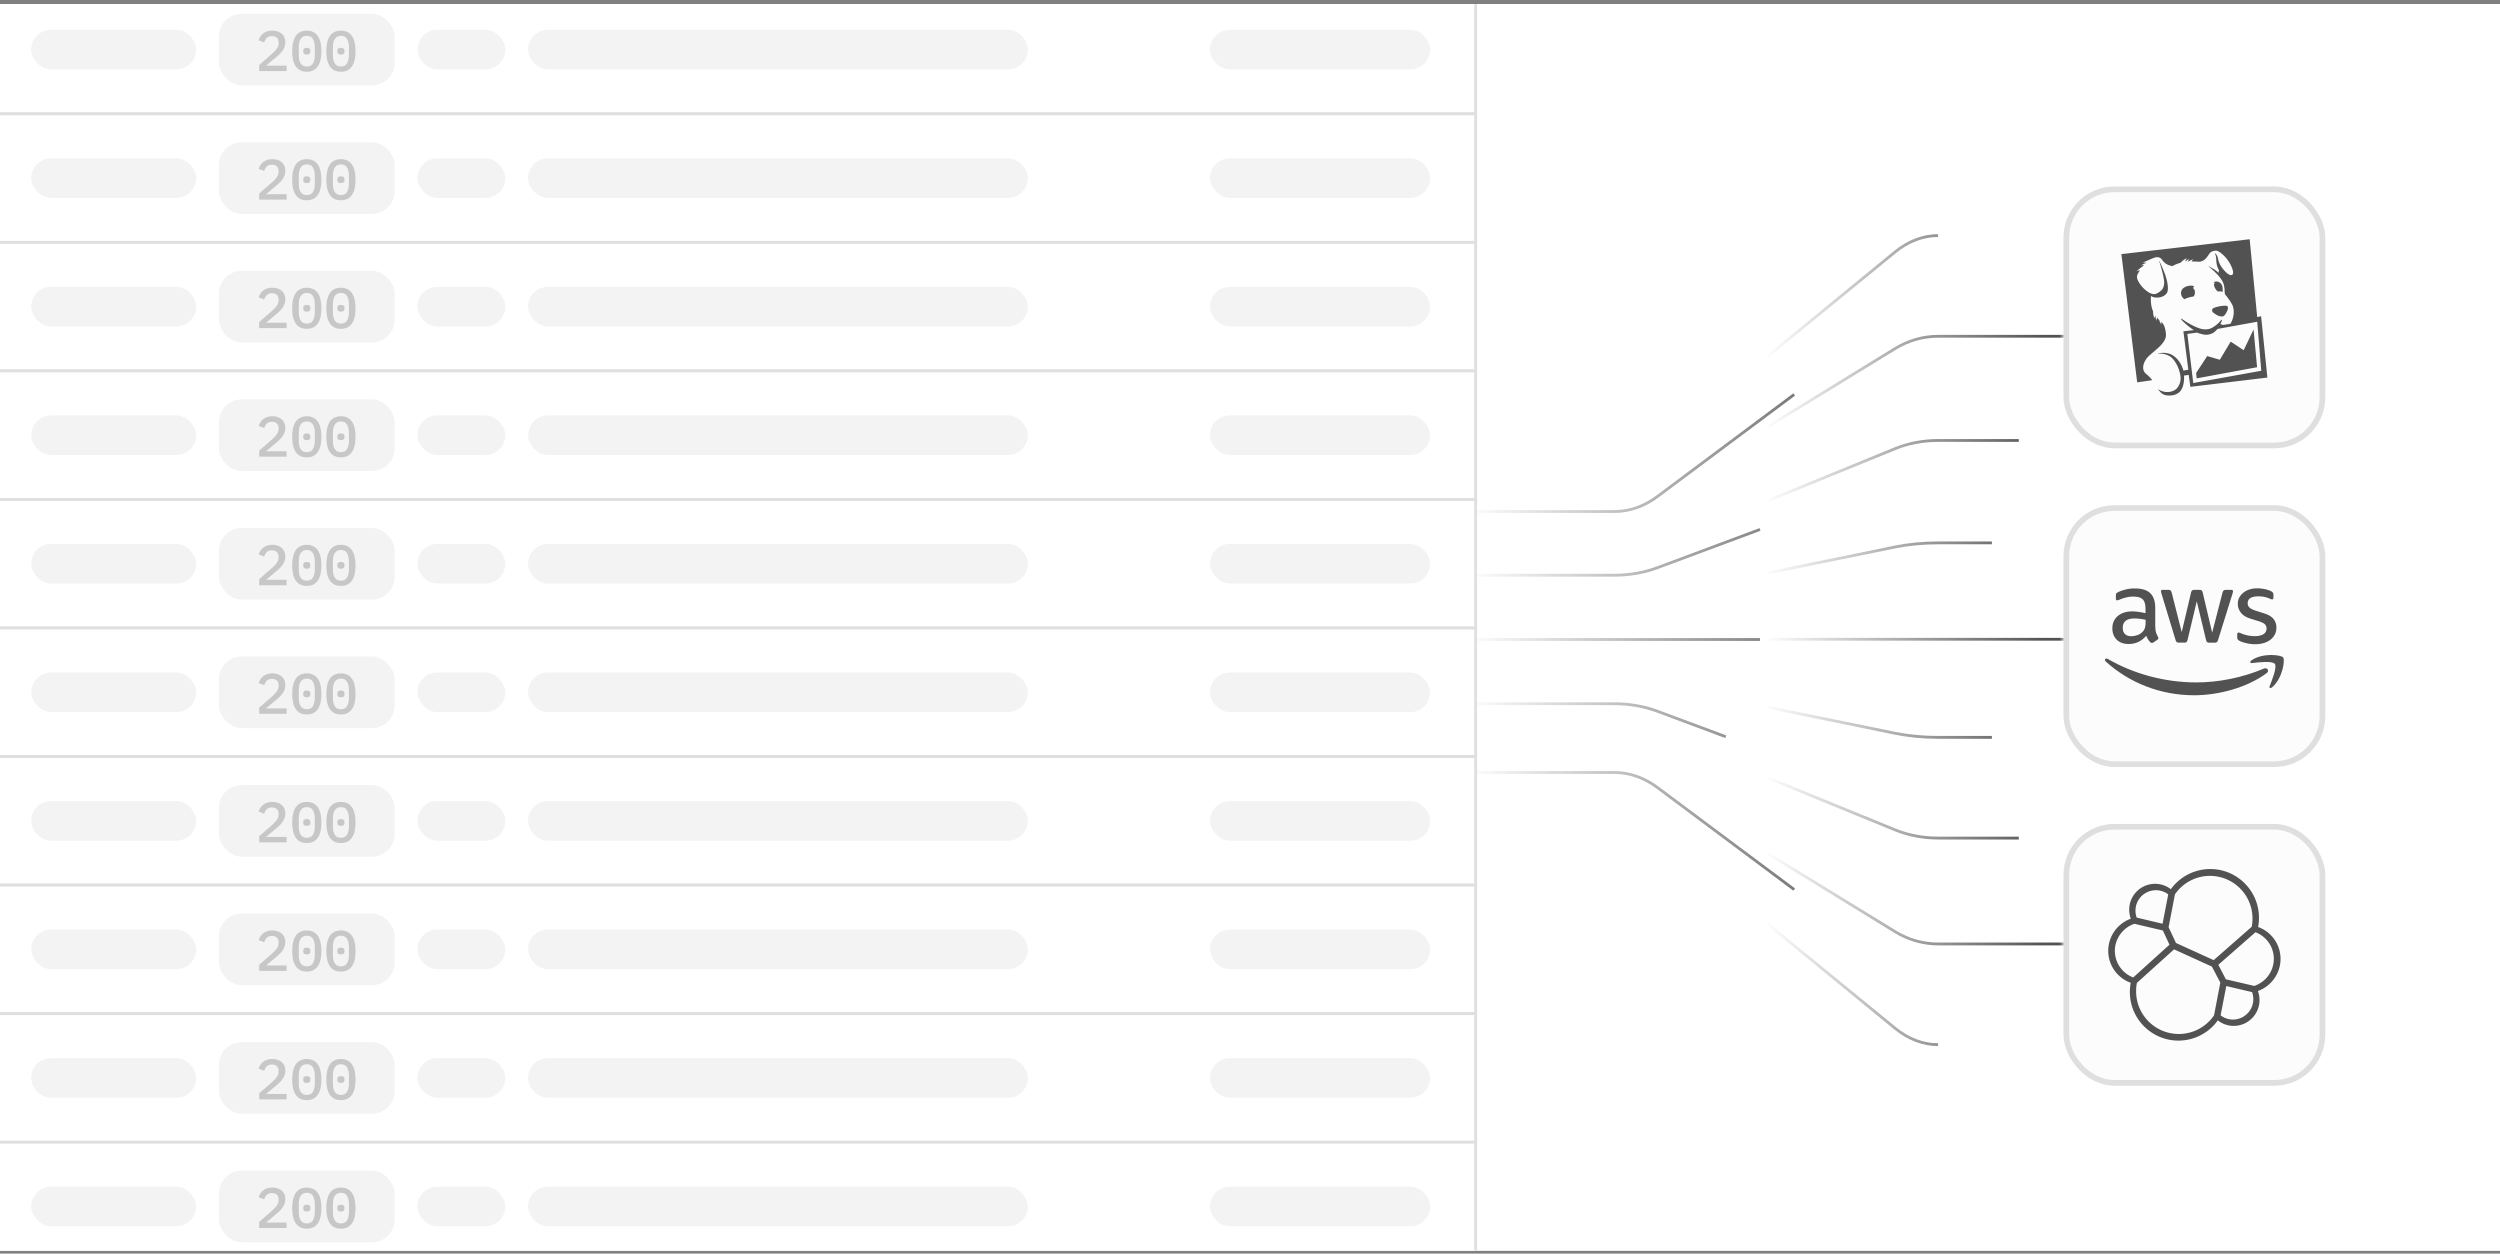 <svg xmlns="http://www.w3.org/2000/svg" width="349" height="175" fill="none" viewBox="0 0 349 175"><rect x="0" y="0" width="349" height="175" fill="#808080" stroke="none"/><g clip-path="url(#a)"><path fill="#fff" d="M0 .58h349v174H0z"/><g clip-path="url(#b)"><path fill="#fff" d="M-241 .58h607.013v174H-241z"/><mask id="d" width="90" height="130" x="199" y="25" maskUnits="userSpaceOnUse" style="mask-type:alpha"><path fill="url(#c)" d="M199.369 25.038h88.693v129.113h-88.693z"/></mask><g mask="url(#d)"><path stroke="#525252" stroke-width=".397" d="M200.195 68.724h20.138c2.103 0 4.173-.791 6.019-2.302l38.187-31.235c1.846-1.51 3.916-2.302 6.02-2.302m-70.364 40.937h20.138c2.103 0 4.173-.594 6.019-1.726l38.187-23.427c1.846-1.133 3.916-1.726 6.02-1.726h20.039m-90.403 32.463h20.138c2.103 0 4.173-.396 6.019-1.151l38.187-15.618c1.846-.755 3.916-1.15 6.02-1.15h11.261m-81.625 23.257h20.138c2.103 0 4.173-.198 6.019-.576l38.187-7.809c1.846-.377 3.916-.575 6.02-.575h7.508m-77.872 13.457h89.076m-89.076 4.736h20.138c2.103 0 4.173.198 6.019.576l38.187 7.808c1.846.378 3.916.576 6.02.576h7.508m-77.872-3.861h20.138c2.103 0 4.173.396 6.019 1.151l38.187 15.617c1.846.755 3.916 1.151 6.02 1.151h11.261m-81.625-12.096h20.138c2.103 0 4.173.593 6.019 1.726l38.187 23.426c1.846 1.133 3.916 1.726 6.02 1.726h20.039m-90.403-21.78h20.138c2.103 0 4.173.791 6.019 2.302l38.187 31.235c1.846 1.51 3.916 2.302 6.02 2.302"/></g><mask id="f" width="90" height="119" x="204" y="30" maskUnits="userSpaceOnUse" style="mask-type:alpha"><path fill="url(#e)" d="M204.394 30.718h88.693v117.753h-88.693z"/></mask><g mask="url(#f)"><path stroke="#525252" stroke-width=".397" d="M205.219 71.411h20.137c2.104 0 4.174-.722 6.02-2.099l19.093-14.244m-45.25 25.234h20.137c2.104 0 4.174-.36 6.02-1.05l9.547-3.56 4.773-1.78m-40.477 15.36h40.477m-40.477 8.97h20.137c2.104 0 4.174.36 6.02 1.05l9.547 3.56m-35.704 4.987h20.137c2.104 0 4.174.722 6.02 2.099l19.093 14.244"/></g><path fill="#fff" d="M-2-2.055h208V15.89H-2z"/><path stroke="#dfdfdf" stroke-width=".397" d="M-2-2.055h208V15.89H-2z"/><rect width="23.027" height="5.528" x="4.356" y="4.154" fill="#f3f3f3" rx="2.764"/><rect width="24.534" height="10" x="30.561" y="1.918" fill="#f3f3f3" rx="3.178"/><path fill="#c7c7c7" d="M40.012 9.918h-3.83v-.85l1.812-1.582q.429-.381.66-.723.237-.34.238-.723v-.087q0-.437-.238-.667-.24-.24-.692-.239-.46 0-.715.247a1.44 1.44 0 0 0-.357.627l-.779-.294q.08-.261.23-.5.151-.246.382-.437a1.9 1.9 0 0 1 .556-.302q.325-.111.747-.111.429 0 .763.127.34.12.572.333.23.215.35.517.119.294.119.651 0 .335-.104.62a2.2 2.2 0 0 1-.278.54 3.3 3.3 0 0 1-.421.493 8 8 0 0 1-.54.477l-1.343 1.128h2.868zm2.818.095q-.525 0-.914-.19a1.75 1.75 0 0 1-.636-.565 2.6 2.6 0 0 1-.365-.898 5.6 5.6 0 0 1-.12-1.215q0-.675.12-1.208.12-.54.365-.906.255-.365.636-.556.39-.198.914-.198.525 0 .905.198.39.191.636.556.255.366.373.906.12.533.12 1.208 0 .683-.12 1.215-.118.533-.373.898a1.67 1.67 0 0 1-.636.564q-.381.191-.905.191m0-.73q.603-.001.858-.446.262-.453.262-1.215v-.954q0-.761-.262-1.208-.255-.452-.858-.452-.303 0-.517.119a.9.9 0 0 0-.35.333 1.6 1.6 0 0 0-.198.525 4 4 0 0 0-.056.683v.954q0 .381.056.69.064.303.199.525.135.214.35.334.213.111.516.111m0-1.67q-.279 0-.39-.11a.38.38 0 0 1-.103-.27v-.176q0-.158.103-.27.112-.11.39-.11.277 0 .381.11a.37.37 0 0 1 .111.27v.175a.37.37 0 0 1-.111.27q-.103.112-.381.112m4.764 2.4q-.525 0-.914-.19a1.75 1.75 0 0 1-.636-.565 2.6 2.6 0 0 1-.365-.898 5.6 5.6 0 0 1-.12-1.215q0-.675.12-1.208.12-.54.365-.906.255-.365.636-.556.39-.198.914-.198.525 0 .905.198.39.191.636.556.255.366.373.906.12.533.12 1.208 0 .683-.12 1.215-.118.533-.373.898a1.67 1.67 0 0 1-.636.564q-.381.191-.905.191m0-.73q.603-.001.858-.446.262-.453.262-1.215v-.954q0-.761-.262-1.208-.255-.452-.858-.452-.303 0-.517.119a.9.9 0 0 0-.35.333 1.6 1.6 0 0 0-.198.525 4 4 0 0 0-.056.683v.954q0 .381.056.69.064.303.199.525.135.214.35.334.213.111.516.111m0-1.67q-.279 0-.39-.11a.38.38 0 0 1-.103-.27v-.176q0-.158.103-.27.112-.11.39-.11.277 0 .381.11a.37.37 0 0 1 .111.27v.175a.37.37 0 0 1-.11.27q-.105.112-.382.112"/><rect width="12.265" height="5.528" x="58.274" y="4.154" fill="#f3f3f3" rx="2.764"/><rect width="69.77" height="5.528" x="73.717" y="4.154" fill="#f3f3f3" rx="2.764"/><rect width="30.732" height="5.528" x="168.912" y="4.154" fill="#f3f3f3" rx="2.764"/><path fill="#fff" d="M-2 15.89h208v17.945H-2z"/><path stroke="#dfdfdf" stroke-width=".397" d="M-2 15.89h208v17.945H-2z"/><rect width="23.027" height="5.528" x="4.356" y="22.099" fill="#f3f3f3" rx="2.764"/><rect width="24.534" height="10" x="30.561" y="19.863" fill="#f3f3f3" rx="3.178"/><path fill="#c7c7c7" d="M40.012 27.863h-3.83v-.85l1.812-1.581q.429-.381.66-.723.237-.342.238-.723v-.088q0-.436-.238-.667-.24-.238-.692-.238-.46 0-.715.246a1.44 1.44 0 0 0-.357.628l-.779-.294q.08-.263.23-.5.151-.247.382-.438a1.9 1.9 0 0 1 .556-.302q.325-.111.747-.111.429 0 .763.127.34.119.572.334.23.215.35.516.119.294.119.652 0 .333-.104.62a2.2 2.2 0 0 1-.278.54 3.3 3.3 0 0 1-.421.492 8 8 0 0 1-.54.477l-1.343 1.128h2.868zm2.818.095q-.525 0-.914-.19a1.75 1.75 0 0 1-.636-.564 2.6 2.6 0 0 1-.365-.898 5.6 5.6 0 0 1-.12-1.216q0-.675.12-1.207.12-.54.365-.906.255-.366.636-.556.39-.2.914-.2.525 0 .905.2.39.19.636.556.255.364.373.906.12.532.12 1.207 0 .683-.12 1.216-.118.532-.373.898a1.67 1.67 0 0 1-.636.564q-.381.19-.905.19m0-.73q.603 0 .858-.446.262-.452.262-1.215v-.954q0-.762-.262-1.207-.255-.453-.858-.453-.303 0-.517.12a.9.9 0 0 0-.35.333q-.135.215-.198.524a4 4 0 0 0-.056.683v.954q0 .381.056.691.064.302.199.524.135.215.35.334.213.111.516.111m0-1.67q-.279 0-.39-.11a.38.38 0 0 1-.103-.27v-.175q0-.159.103-.27.112-.112.39-.112.277 0 .381.112a.37.37 0 0 1 .111.27v.175a.37.37 0 0 1-.111.27q-.103.11-.381.11m4.764 2.4q-.525 0-.914-.19a1.75 1.75 0 0 1-.636-.564 2.6 2.6 0 0 1-.365-.898 5.6 5.6 0 0 1-.12-1.216q0-.675.12-1.207.12-.54.365-.906.255-.366.636-.556.39-.2.914-.2.525 0 .905.2.39.19.636.556.255.364.373.906.12.532.12 1.207 0 .683-.12 1.216-.118.532-.373.898a1.7 1.7 0 0 1-.636.564q-.381.19-.905.19m0-.73q.603 0 .858-.446.262-.452.262-1.215v-.954q0-.762-.262-1.207-.255-.453-.858-.453-.303 0-.517.12a.9.9 0 0 0-.35.333q-.135.215-.198.524a4 4 0 0 0-.056.683v.954q0 .381.056.691.064.302.199.524.135.215.35.334.213.111.516.111m0-1.67q-.279 0-.39-.11a.38.38 0 0 1-.103-.27v-.175q0-.159.103-.27.112-.112.39-.112.277 0 .381.112a.37.37 0 0 1 .111.27v.175a.37.37 0 0 1-.11.27q-.105.11-.382.11"/><rect width="12.265" height="5.528" x="58.274" y="22.099" fill="#f3f3f3" rx="2.764"/><rect width="69.77" height="5.528" x="73.717" y="22.099" fill="#f3f3f3" rx="2.764"/><rect width="30.732" height="5.528" x="168.912" y="22.099" fill="#f3f3f3" rx="2.764"/><path fill="#fff" d="M-2 33.836h208v17.945H-2z"/><path stroke="#dfdfdf" stroke-width=".397" d="M-2 33.836h208v17.945H-2z"/><rect width="23.027" height="5.528" x="4.356" y="40.044" fill="#f3f3f3" rx="2.764"/><rect width="24.534" height="10" x="30.561" y="37.808" fill="#f3f3f3" rx="3.178"/><path fill="#c7c7c7" d="M40.012 45.808h-3.83v-.85l1.812-1.581q.429-.381.66-.723.237-.342.238-.723v-.087q0-.438-.238-.668-.24-.238-.692-.238-.46 0-.715.246a1.44 1.44 0 0 0-.357.628l-.779-.294q.08-.263.23-.5.151-.247.382-.438a1.9 1.9 0 0 1 .556-.302q.325-.111.747-.111.429 0 .763.127.34.119.572.334.23.214.35.516.119.294.119.652 0 .333-.104.62a2.2 2.2 0 0 1-.278.54 3.3 3.3 0 0 1-.421.492 8 8 0 0 1-.54.477l-1.343 1.128h2.868zm2.818.095q-.525 0-.914-.19a1.75 1.75 0 0 1-.636-.564 2.6 2.6 0 0 1-.365-.898q-.12-.532-.12-1.216 0-.675.12-1.207.12-.54.365-.906.255-.366.636-.556.39-.2.914-.199.525 0 .905.199.39.19.636.556.255.365.373.906.12.532.12 1.207 0 .684-.12 1.216-.118.532-.373.898a1.7 1.7 0 0 1-.636.564q-.381.19-.905.19m0-.73q.603 0 .858-.445.262-.453.262-1.216v-.953q0-.763-.262-1.208-.255-.453-.858-.453-.303 0-.517.12a.9.9 0 0 0-.35.333 1.6 1.6 0 0 0-.198.524q-.056.303-.056.684v.953q0 .382.056.691.064.301.199.525.135.215.35.333.213.111.516.111m0-1.669q-.279 0-.39-.111a.38.38 0 0 1-.103-.27v-.175q0-.159.103-.27.112-.112.39-.111.277 0 .381.11a.37.37 0 0 1 .111.27v.176a.37.37 0 0 1-.111.27q-.103.111-.381.111m4.764 2.4q-.525 0-.914-.191a1.75 1.75 0 0 1-.636-.564 2.6 2.6 0 0 1-.365-.898q-.12-.532-.12-1.216 0-.675.12-1.207.12-.54.365-.906.255-.366.636-.556.39-.2.914-.199.525 0 .905.199.39.19.636.556.255.365.373.906.12.532.12 1.207 0 .684-.12 1.216-.118.532-.373.898a1.7 1.7 0 0 1-.636.564q-.381.19-.905.19m0-.732q.603 0 .858-.444.262-.453.262-1.216v-.953q0-.763-.262-1.208-.255-.453-.858-.453-.303 0-.517.12a.9.9 0 0 0-.35.333 1.6 1.6 0 0 0-.198.524q-.056.303-.056.684v.953q0 .382.056.691.064.301.199.525.135.215.35.333.213.111.516.111m0-1.668q-.279 0-.39-.111a.38.38 0 0 1-.103-.27v-.175q0-.159.103-.27.112-.112.39-.111.277 0 .381.11a.37.37 0 0 1 .111.27v.176a.37.37 0 0 1-.11.27q-.105.111-.382.111"/><rect width="12.265" height="5.528" x="58.274" y="40.044" fill="#f3f3f3" rx="2.764"/><rect width="69.77" height="5.528" x="73.717" y="40.044" fill="#f3f3f3" rx="2.764"/><rect width="30.732" height="5.528" x="168.912" y="40.044" fill="#f3f3f3" rx="2.764"/><path fill="#fff" d="M-2 51.781h208v17.945H-2z"/><path stroke="#dfdfdf" stroke-width=".397" d="M-2 51.781h208v17.945H-2z"/><rect width="23.027" height="5.528" x="4.356" y="57.989" fill="#f3f3f3" rx="2.764"/><rect width="24.534" height="10" x="30.561" y="55.754" fill="#f3f3f3" rx="3.178"/><path fill="#c7c7c7" d="M40.012 63.754h-3.83v-.85l1.812-1.582q.429-.381.66-.723.237-.34.238-.723v-.087q0-.437-.238-.668-.24-.238-.692-.238-.46 0-.715.246a1.44 1.44 0 0 0-.357.628l-.779-.294q.08-.263.23-.5.151-.247.382-.437a1.9 1.9 0 0 1 .556-.302q.325-.111.747-.112.429 0 .763.128.34.119.572.333.23.214.35.517.119.294.119.651 0 .335-.104.62a2.2 2.2 0 0 1-.278.54 3.3 3.3 0 0 1-.421.493 8 8 0 0 1-.54.477l-1.343 1.128h2.868zm2.818.095q-.525 0-.914-.19a1.75 1.75 0 0 1-.636-.565 2.6 2.6 0 0 1-.365-.898 5.6 5.6 0 0 1-.12-1.215q0-.675.12-1.208.12-.54.365-.906.255-.365.636-.556.39-.198.914-.199.525 0 .905.2.39.19.636.555.255.366.373.906.12.532.12 1.208 0 .682-.12 1.215-.118.532-.373.898a1.67 1.67 0 0 1-.636.564q-.381.19-.905.19m0-.731q.603 0 .858-.445.262-.453.262-1.216v-.953q0-.762-.262-1.208-.255-.453-.858-.453-.303 0-.517.12a.9.9 0 0 0-.35.333q-.135.214-.198.525a4 4 0 0 0-.056.683v.953q0 .382.056.692.064.301.199.524.135.214.35.334.213.11.516.11m0-1.669q-.279 0-.39-.11a.38.38 0 0 1-.103-.27v-.176q0-.159.103-.27.112-.111.39-.111.277 0 .381.111a.37.37 0 0 1 .111.27v.175a.37.37 0 0 1-.111.27q-.103.111-.381.111m4.764 2.4q-.525 0-.914-.19a1.75 1.75 0 0 1-.636-.565 2.6 2.6 0 0 1-.365-.898 5.6 5.6 0 0 1-.12-1.215q0-.675.12-1.208.12-.54.365-.906.255-.365.636-.556.39-.198.914-.199.525 0 .905.2.39.19.636.555.255.366.373.906.12.532.12 1.208 0 .682-.12 1.215-.118.532-.373.898a1.7 1.7 0 0 1-.636.564q-.381.19-.905.19m0-.731q.603 0 .858-.445.262-.453.262-1.216v-.953q0-.762-.262-1.208-.255-.453-.858-.453-.303 0-.517.12a.9.9 0 0 0-.35.333q-.135.214-.198.525a4 4 0 0 0-.056.683v.953q0 .382.056.692.064.301.199.524.135.214.35.334.213.11.516.11m0-1.669q-.279 0-.39-.11a.38.38 0 0 1-.103-.27v-.176q0-.159.103-.27.112-.111.39-.111.277 0 .381.111a.37.37 0 0 1 .111.27v.175a.37.37 0 0 1-.11.27q-.105.111-.382.111"/><rect width="12.265" height="5.528" x="58.274" y="57.989" fill="#f3f3f3" rx="2.764"/><rect width="69.77" height="5.528" x="73.717" y="57.989" fill="#f3f3f3" rx="2.764"/><rect width="30.732" height="5.528" x="168.912" y="57.989" fill="#f3f3f3" rx="2.764"/><path fill="#fff" d="M-2 69.726h208v17.945H-2z"/><path stroke="#dfdfdf" stroke-width=".397" d="M-2 69.726h208v17.945H-2z"/><rect width="23.027" height="5.528" x="4.356" y="75.934" fill="#f3f3f3" rx="2.764"/><rect width="24.534" height="10" x="30.561" y="73.698" fill="#f3f3f3" rx="3.178"/><path fill="#c7c7c7" d="M40.012 81.699h-3.83v-.85l1.812-1.582a4 4 0 0 0 .66-.723q.237-.34.238-.723v-.087q0-.437-.238-.668-.24-.238-.692-.238-.46 0-.715.246a1.44 1.44 0 0 0-.357.628l-.779-.294q.08-.263.23-.5.151-.247.382-.437.238-.191.556-.302.325-.112.747-.112.429 0 .763.127.34.12.572.334.23.214.35.517.119.294.119.651 0 .335-.104.62a2.2 2.2 0 0 1-.278.54 3.3 3.3 0 0 1-.421.493 8 8 0 0 1-.54.477l-1.343 1.128h2.868zm2.818.095q-.525 0-.914-.19a1.75 1.75 0 0 1-.636-.565 2.6 2.6 0 0 1-.365-.898 5.6 5.6 0 0 1-.12-1.215q0-.675.12-1.208.12-.54.365-.906.255-.365.636-.556.39-.199.914-.199.525 0 .905.199.39.191.636.556.255.366.373.906.12.532.12 1.208 0 .683-.12 1.215-.118.532-.373.898a1.67 1.67 0 0 1-.636.564q-.381.19-.905.19m0-.731q.603 0 .858-.445.262-.453.262-1.216v-.953q0-.763-.262-1.208-.255-.453-.858-.453-.303 0-.517.12a.9.9 0 0 0-.35.333q-.135.215-.198.525-.056.301-.056.683v.953q0 .382.056.692.064.301.199.524.135.214.35.334.213.11.516.11m0-1.669q-.279 0-.39-.11a.38.38 0 0 1-.103-.271v-.175q0-.159.103-.27.112-.111.39-.111.277 0 .381.111a.37.37 0 0 1 .111.27v.175a.37.37 0 0 1-.111.27q-.103.111-.381.111m4.764 2.4q-.525 0-.914-.19a1.75 1.75 0 0 1-.636-.565 2.6 2.6 0 0 1-.365-.898 5.6 5.6 0 0 1-.12-1.215q0-.675.12-1.208.12-.54.365-.906.255-.365.636-.556.39-.199.914-.199.525 0 .905.199.39.191.636.556.255.366.373.906.12.532.12 1.208 0 .683-.12 1.215-.118.532-.373.898a1.67 1.67 0 0 1-.636.564q-.381.19-.905.19m0-.731q.603 0 .858-.445.262-.453.262-1.216v-.953q0-.763-.262-1.208-.255-.453-.858-.453-.303 0-.517.12a.9.9 0 0 0-.35.333q-.135.215-.198.525-.056.301-.056.683v.953q0 .382.056.692.064.301.199.524.135.214.35.334.213.11.516.11m0-1.669q-.279 0-.39-.11a.38.38 0 0 1-.103-.271v-.175q0-.159.103-.27.112-.111.39-.111.277 0 .381.111a.37.37 0 0 1 .111.27v.175a.37.37 0 0 1-.11.27q-.105.111-.382.111"/><rect width="12.265" height="5.528" x="58.274" y="75.934" fill="#f3f3f3" rx="2.764"/><rect width="69.77" height="5.528" x="73.717" y="75.934" fill="#f3f3f3" rx="2.764"/><rect width="30.732" height="5.528" x="168.912" y="75.934" fill="#f3f3f3" rx="2.764"/><path fill="#fff" d="M-2 87.671h208v17.945H-2z"/><path stroke="#dfdfdf" stroke-width=".397" d="M-2 87.671h208v17.945H-2z"/><rect width="23.027" height="5.528" x="4.356" y="93.88" fill="#f3f3f3" rx="2.764"/><rect width="24.534" height="10" x="30.561" y="91.644" fill="#f3f3f3" rx="3.178"/><path fill="#c7c7c7" d="M40.012 99.644h-3.83v-.85l1.812-1.581q.429-.382.66-.723.237-.342.238-.724v-.087q0-.437-.238-.667-.24-.24-.692-.239-.46 0-.715.247a1.44 1.44 0 0 0-.357.627l-.779-.294q.08-.261.23-.5.151-.246.382-.437a1.9 1.9 0 0 1 .556-.302q.325-.111.747-.111.429 0 .763.127.34.119.572.334.23.214.35.516.119.294.119.651 0 .335-.104.62a2.2 2.2 0 0 1-.278.54 3.3 3.3 0 0 1-.421.493 8 8 0 0 1-.54.477l-1.343 1.128h2.868zm2.818.095q-.525 0-.914-.19a1.75 1.75 0 0 1-.636-.565 2.6 2.6 0 0 1-.365-.897 5.6 5.6 0 0 1-.12-1.216q0-.675.12-1.208.12-.54.365-.906.255-.364.636-.556.39-.198.914-.198.525 0 .905.198.39.192.636.556.255.366.373.906.12.533.12 1.208 0 .682-.12 1.216-.118.532-.373.897a1.7 1.7 0 0 1-.636.565q-.381.19-.905.19m0-.73q.603-.001.858-.446.262-.453.262-1.215v-.954q0-.761-.262-1.208-.255-.452-.858-.452-.303 0-.517.119a.9.9 0 0 0-.35.334 1.6 1.6 0 0 0-.198.524q-.056.302-.056.683v.954q0 .381.056.69.064.303.199.525.135.214.35.334.213.111.516.111m0-1.67q-.279 0-.39-.11a.38.38 0 0 1-.103-.27v-.175q0-.16.103-.27.112-.112.39-.112.277 0 .381.111a.37.37 0 0 1 .111.27v.175a.37.37 0 0 1-.111.27q-.103.112-.381.112m4.764 2.4q-.525 0-.914-.19a1.75 1.75 0 0 1-.636-.565 2.6 2.6 0 0 1-.365-.897 5.6 5.6 0 0 1-.12-1.216q0-.675.12-1.208.12-.54.365-.906.255-.364.636-.556.39-.198.914-.198.525 0 .905.198.39.192.636.556.255.366.373.906.12.533.12 1.208 0 .682-.12 1.216-.118.532-.373.897a1.7 1.7 0 0 1-.636.565q-.381.19-.905.19m0-.73q.603-.001.858-.446.262-.453.262-1.215v-.954q0-.761-.262-1.208-.255-.452-.858-.452-.303 0-.517.119a.9.9 0 0 0-.35.334 1.6 1.6 0 0 0-.198.524q-.056.302-.056.683v.954q0 .381.056.69.064.303.199.525.135.214.35.334.213.111.516.111m0-1.67q-.279 0-.39-.11a.38.38 0 0 1-.103-.27v-.175q0-.16.103-.27.112-.112.39-.112.277 0 .381.111a.37.37 0 0 1 .111.27v.175a.37.37 0 0 1-.11.27q-.105.112-.382.112"/><rect width="12.265" height="5.528" x="58.274" y="93.88" fill="#f3f3f3" rx="2.764"/><rect width="69.77" height="5.528" x="73.717" y="93.88" fill="#f3f3f3" rx="2.764"/><rect width="30.732" height="5.528" x="168.912" y="93.88" fill="#f3f3f3" rx="2.764"/><path fill="#fff" d="M-2 105.616h208v17.945H-2z"/><path stroke="#dfdfdf" stroke-width=".397" d="M-2 105.616h208v17.945H-2z"/><rect width="23.027" height="5.528" x="4.356" y="111.825" fill="#f3f3f3" rx="2.764"/><rect width="24.534" height="10" x="30.561" y="109.589" fill="#f3f3f3" rx="3.178"/><path fill="#c7c7c7" d="M40.012 117.589h-3.83v-.85l1.812-1.581q.429-.383.66-.723.237-.342.238-.723v-.088q0-.437-.238-.667-.24-.239-.692-.239-.46 0-.715.247a1.44 1.44 0 0 0-.357.627l-.779-.294q.08-.261.23-.5.151-.246.382-.437a1.9 1.9 0 0 1 .556-.302q.325-.111.747-.111.429 0 .763.127.34.119.572.334.23.215.35.516.119.294.119.652 0 .334-.104.619a2.2 2.2 0 0 1-.278.541 3.3 3.3 0 0 1-.421.492 8 8 0 0 1-.54.477l-1.343 1.128h2.868zm2.818.095q-.525 0-.914-.19a1.76 1.76 0 0 1-.636-.565 2.6 2.6 0 0 1-.365-.897q-.12-.532-.12-1.216 0-.675.12-1.208.12-.54.365-.905a1.7 1.7 0 0 1 .636-.557 2 2 0 0 1 .914-.198q.525 0 .905.198.39.192.636.557.255.365.373.905.12.533.12 1.208 0 .684-.12 1.216a2.5 2.5 0 0 1-.373.897 1.7 1.7 0 0 1-.636.565q-.381.19-.905.19m0-.731q.603 0 .858-.445.262-.453.262-1.215v-.954q0-.763-.262-1.207-.255-.453-.858-.453-.303 0-.517.119a.87.87 0 0 0-.35.334q-.135.214-.198.524a4 4 0 0 0-.056.683v.954q0 .38.056.691.064.302.199.524.135.215.35.334.213.111.516.111m0-1.668q-.279 0-.39-.111a.39.39 0 0 1-.103-.271v-.174q0-.159.103-.271.112-.111.39-.111.277 0 .381.111a.37.37 0 0 1 .111.271v.174a.37.37 0 0 1-.111.271q-.103.111-.381.111m4.764 2.399q-.525 0-.914-.19a1.76 1.76 0 0 1-.636-.565 2.6 2.6 0 0 1-.365-.897q-.12-.532-.12-1.216 0-.675.12-1.208.12-.54.365-.905a1.7 1.7 0 0 1 .636-.557 2 2 0 0 1 .914-.198q.525 0 .905.198.39.192.636.557.255.365.373.905.12.533.12 1.208 0 .684-.12 1.216a2.5 2.5 0 0 1-.373.897 1.7 1.7 0 0 1-.636.565q-.381.19-.905.19m0-.731q.603 0 .858-.445.262-.453.262-1.215v-.954q0-.763-.262-1.207-.255-.453-.858-.453-.303 0-.517.119a.87.87 0 0 0-.35.334q-.135.214-.198.524a4 4 0 0 0-.056.683v.954q0 .38.056.691.064.302.199.524.135.215.35.334.213.111.516.111m0-1.668q-.279 0-.39-.111a.39.39 0 0 1-.103-.271v-.174q0-.159.103-.271.112-.111.39-.111.277 0 .381.111a.37.37 0 0 1 .111.271v.174a.37.37 0 0 1-.11.271q-.105.111-.382.111"/><rect width="12.265" height="5.528" x="58.274" y="111.825" fill="#f3f3f3" rx="2.764"/><rect width="69.77" height="5.528" x="73.717" y="111.825" fill="#f3f3f3" rx="2.764"/><rect width="30.732" height="5.528" x="168.912" y="111.825" fill="#f3f3f3" rx="2.764"/><path fill="#fff" d="M-2 123.562h208v17.945H-2z"/><path stroke="#dfdfdf" stroke-width=".397" d="M-2 123.562h208v17.945H-2z"/><rect width="23.027" height="5.528" x="4.356" y="129.77" fill="#f3f3f3" rx="2.764"/><rect width="24.534" height="10" x="30.561" y="127.534" fill="#f3f3f3" rx="3.178"/><path fill="#c7c7c7" d="M40.012 135.534h-3.83v-.85l1.812-1.581q.429-.381.66-.723.237-.342.238-.723v-.087q0-.437-.238-.668-.24-.238-.692-.238-.46 0-.715.246a1.43 1.43 0 0 0-.357.628l-.779-.294q.08-.263.23-.501.151-.246.382-.437a1.9 1.9 0 0 1 .556-.302q.325-.111.747-.111.429 0 .763.127.34.12.572.334.23.215.35.516.119.294.119.652 0 .333-.104.62a2.2 2.2 0 0 1-.278.54 3.2 3.2 0 0 1-.421.492 8 8 0 0 1-.54.477l-1.343 1.128h2.868zm2.818.096q-.525 0-.914-.191a1.76 1.76 0 0 1-.636-.564 2.6 2.6 0 0 1-.365-.898q-.12-.532-.12-1.216 0-.675.12-1.207.12-.54.365-.906.255-.366.636-.556.39-.2.914-.199.525 0 .905.199.39.19.636.556.255.365.373.906.12.532.12 1.207 0 .684-.12 1.216-.118.532-.373.898a1.7 1.7 0 0 1-.636.564 2 2 0 0 1-.905.191m0-.731q.603 0 .858-.445.262-.453.262-1.216v-.953q0-.763-.262-1.208-.255-.453-.858-.453-.303 0-.517.119a.9.9 0 0 0-.35.334q-.135.215-.198.524a4 4 0 0 0-.056.684v.953q0 .382.056.691.064.302.199.525.135.214.35.333.213.112.516.112m0-1.669q-.279 0-.39-.111a.38.38 0 0 1-.103-.27v-.175q0-.159.103-.27.112-.111.39-.111.277 0 .381.111a.37.37 0 0 1 .111.27v.175a.37.37 0 0 1-.111.27q-.103.111-.381.111m4.764 2.4q-.525 0-.914-.191a1.76 1.76 0 0 1-.636-.564 2.6 2.6 0 0 1-.365-.898q-.12-.532-.12-1.216 0-.675.12-1.207.12-.54.365-.906.255-.366.636-.556.39-.2.914-.199.525 0 .905.199.39.19.636.556.255.365.373.906.12.532.12 1.207 0 .684-.12 1.216-.118.532-.373.898a1.7 1.7 0 0 1-.636.564 2 2 0 0 1-.905.191m0-.731q.603 0 .858-.445.262-.453.262-1.216v-.953q0-.763-.262-1.208-.255-.453-.858-.453-.303 0-.517.119a.9.9 0 0 0-.35.334q-.135.215-.198.524a4 4 0 0 0-.056.684v.953q0 .382.056.691.064.302.199.525.135.214.35.333.213.112.516.112m0-1.669q-.279 0-.39-.111a.38.38 0 0 1-.103-.27v-.175q0-.159.103-.27.112-.111.39-.111.277 0 .381.111a.37.37 0 0 1 .111.27v.175a.37.37 0 0 1-.11.27q-.105.111-.382.111"/><rect width="12.265" height="5.528" x="58.274" y="129.77" fill="#f3f3f3" rx="2.764"/><rect width="69.77" height="5.528" x="73.717" y="129.77" fill="#f3f3f3" rx="2.764"/><rect width="30.732" height="5.528" x="168.912" y="129.77" fill="#f3f3f3" rx="2.764"/><path fill="#fff" d="M-2 141.507h208v17.945H-2z"/><path stroke="#dfdfdf" stroke-width=".397" d="M-2 141.507h208v17.945H-2z"/><rect width="23.027" height="5.528" x="4.356" y="147.715" fill="#f3f3f3" rx="2.764"/><rect width="24.534" height="10" x="30.561" y="145.479" fill="#f3f3f3" rx="3.178"/><path fill="#c7c7c7" d="M40.012 153.479h-3.83v-.85l1.812-1.581q.429-.381.66-.723.237-.342.238-.723v-.087q0-.437-.238-.668-.24-.238-.692-.238-.46 0-.715.246a1.44 1.44 0 0 0-.357.628l-.779-.294q.08-.263.23-.501.151-.245.382-.437.238-.19.556-.301.325-.112.747-.112.429 0 .763.127.34.12.572.334.23.214.35.517.119.294.119.651 0 .334-.104.62a2.2 2.2 0 0 1-.278.54q-.174.255-.421.493a8 8 0 0 1-.54.476l-1.343 1.129h2.868zm2.818.096q-.525 0-.914-.191a1.75 1.75 0 0 1-.636-.564 2.6 2.6 0 0 1-.365-.898q-.12-.532-.12-1.216 0-.675.12-1.207.12-.54.365-.906.255-.366.636-.556.39-.2.914-.199.525 0 .905.199.39.19.636.556.255.366.373.906.12.532.12 1.207 0 .684-.12 1.216-.118.532-.373.898a1.66 1.66 0 0 1-.636.564 2 2 0 0 1-.905.191m0-.731q.603 0 .858-.445.262-.453.262-1.216v-.953q0-.763-.262-1.208-.255-.453-.858-.453-.303 0-.517.119a.9.9 0 0 0-.35.334q-.135.215-.198.524-.056.303-.056.684v.953q0 .381.056.691.064.303.199.525.135.214.35.334.213.111.516.111m0-1.669q-.279 0-.39-.111a.38.38 0 0 1-.103-.27v-.175q0-.159.103-.27.112-.111.39-.111.277 0 .381.111a.37.37 0 0 1 .111.27v.175a.37.37 0 0 1-.111.27q-.103.111-.381.111m4.764 2.4q-.525 0-.914-.191a1.75 1.75 0 0 1-.636-.564 2.6 2.6 0 0 1-.365-.898q-.12-.532-.12-1.216 0-.675.12-1.207.12-.54.365-.906.255-.366.636-.556.39-.2.914-.199.525 0 .905.199.39.19.636.556.255.366.373.906.12.532.12 1.207 0 .684-.12 1.216-.118.532-.373.898a1.66 1.66 0 0 1-.636.564 2 2 0 0 1-.905.191m0-.731q.603 0 .858-.445.262-.453.262-1.216v-.953q0-.763-.262-1.208-.255-.453-.858-.453-.303 0-.517.119a.9.9 0 0 0-.35.334q-.135.215-.198.524-.056.303-.056.684v.953q0 .381.056.691.064.303.199.525.135.214.35.334.213.111.516.111m0-1.669q-.279 0-.39-.111a.38.38 0 0 1-.103-.27v-.175q0-.159.103-.27.112-.111.39-.111.277 0 .381.111a.37.37 0 0 1 .111.27v.175a.37.37 0 0 1-.11.27q-.105.111-.382.111"/><rect width="12.265" height="5.528" x="58.274" y="147.715" fill="#f3f3f3" rx="2.764"/><rect width="69.77" height="5.528" x="73.717" y="147.715" fill="#f3f3f3" rx="2.764"/><rect width="30.732" height="5.528" x="168.912" y="147.715" fill="#f3f3f3" rx="2.764"/><path fill="#fff" d="M-2 159.452h208v17.945H-2z"/><path stroke="#dfdfdf" stroke-width=".397" d="M-2 159.452h208v17.945H-2z"/><rect width="23.027" height="5.528" x="4.356" y="165.661" fill="#f3f3f3" rx="2.764"/><rect width="24.534" height="10" x="30.561" y="163.425" fill="#f3f3f3" rx="3.178"/><path fill="#c7c7c7" d="M40.012 171.425h-3.83v-.85l1.812-1.582q.429-.381.66-.723a1.24 1.24 0 0 0 .238-.723v-.087q0-.437-.238-.667-.24-.239-.692-.239-.46 0-.715.247a1.44 1.44 0 0 0-.357.627l-.779-.294a2 2 0 0 1 .23-.5q.151-.246.382-.437a1.9 1.9 0 0 1 .556-.302q.325-.111.747-.111.429 0 .763.127.34.118.572.333a1.4 1.4 0 0 1 .35.517q.119.294.119.651 0 .334-.104.62a2.2 2.2 0 0 1-.278.54q-.174.255-.421.493a8 8 0 0 1-.54.477l-1.343 1.128h2.868zm2.818.095q-.525 0-.914-.191a1.75 1.75 0 0 1-.636-.564 2.6 2.6 0 0 1-.365-.898q-.12-.532-.12-1.215 0-.675.12-1.208.12-.54.365-.906.255-.365.636-.556a2 2 0 0 1 .914-.198q.525 0 .905.198.39.191.636.556.255.366.373.906.12.533.12 1.208 0 .683-.12 1.215-.118.533-.373.898a1.66 1.66 0 0 1-.636.564 2 2 0 0 1-.905.191m0-.731q.603 0 .858-.445.262-.453.262-1.215v-.954q0-.762-.262-1.208-.255-.452-.858-.452-.303 0-.517.119a.9.9 0 0 0-.35.333q-.135.215-.198.525a4 4 0 0 0-.056.683v.954q0 .38.056.691.064.302.199.524.135.214.35.334.213.111.516.111m0-1.668q-.279 0-.39-.112a.38.38 0 0 1-.103-.27v-.175q0-.159.103-.27.112-.111.39-.111.277 0 .381.111a.37.37 0 0 1 .111.27v.175a.37.37 0 0 1-.111.27q-.103.112-.381.112m4.764 2.399q-.525 0-.914-.191a1.75 1.75 0 0 1-.636-.564 2.6 2.6 0 0 1-.365-.898q-.12-.532-.12-1.215 0-.675.12-1.208.12-.54.365-.906.255-.365.636-.556a2 2 0 0 1 .914-.198q.525 0 .905.198.39.191.636.556.255.366.373.906.12.533.12 1.208 0 .683-.12 1.215-.118.533-.373.898a1.66 1.66 0 0 1-.636.564 2 2 0 0 1-.905.191m0-.731q.603 0 .858-.445.262-.453.262-1.215v-.954q0-.762-.262-1.208-.255-.452-.858-.452-.303 0-.517.119a.9.9 0 0 0-.35.333q-.135.215-.198.525a4 4 0 0 0-.056.683v.954q0 .38.056.691.064.302.199.524.135.214.35.334.213.111.516.111m0-1.668q-.279 0-.39-.112a.38.38 0 0 1-.103-.27v-.175q0-.159.103-.27.112-.111.39-.111.277 0 .381.111a.37.37 0 0 1 .111.27v.175a.37.37 0 0 1-.11.27q-.105.112-.382.112"/><rect width="12.265" height="5.528" x="58.274" y="165.661" fill="#f3f3f3" rx="2.764"/><rect width="69.77" height="5.528" x="73.717" y="165.661" fill="#f3f3f3" rx="2.764"/><rect width="30.732" height="5.528" x="168.912" y="165.661" fill="#f3f3f3" rx="2.764"/><rect width="35.753" height="35.753" x="288.459" y="26.43" fill="#fcfcfc" rx="6.722"/><rect width="35.753" height="35.753" x="288.459" y="26.43" stroke="#dfdfdf" stroke-width=".795" rx="6.722"/><path fill="#525252" d="m313.218 48.888-1.815-1.197-1.515 2.53-1.761-.515-1.551 2.367.08.745 8.431-1.553-.49-5.268zm-7.863-2.27 1.353-.186c.219.098.372.136.634.202.409.107.882.21 1.583-.144.162-.08.502-.392.639-.568l5.542-1.006.566 6.843-9.495 1.712zm10.295-2.466-.547.105-1.05-10.86-17.908 2.077 2.206 17.904 2.096-.305c-.167-.239-.428-.528-.873-.898-.618-.513-.399-1.385-.034-1.935.481-.929 2.964-2.11 2.823-3.596-.051-.54-.137-1.243-.638-1.725-.019.2.015.392.015.392s-.206-.262-.309-.62c-.103-.138-.182-.181-.291-.366-.077.212-.067.459-.067.459s-.168-.398-.196-.734c-.1.15-.124.436-.124.436s-.219-.628-.169-.966c-.1-.294-.396-.877-.313-2.203.547.383 1.751.292 2.219-.4.156-.229.263-.853-.078-2.083-.218-.79-.758-1.965-.969-2.412l-.025.019c.111.36.34 1.112.428 1.478.266 1.107.337 1.493.212 2.003-.106.443-.36.734-1.006 1.06-.646.325-1.503-.468-1.558-.511-.627-.5-1.113-1.315-1.167-1.712-.055-.433.25-.694.405-1.048-.22.064-.467.175-.467.175s.294-.304.657-.567c.15-.099.238-.162.396-.294-.23-.003-.416.003-.416.003s.382-.207.779-.357c-.29-.013-.568-.002-.568-.002s.853-.381 1.526-.66c.462-.19.914-.134 1.168.233.334.48.684.742 1.427.905.456-.202.594-.306 1.167-.462.503-.554.899-.626.899-.626s-.195.18-.248.463c.286-.225.599-.414.599-.414s-.121.15-.234.388l.026.038c.333-.2.725-.357.725-.357s-.112.142-.243.325c.252-.002.762.01.959.033 1.169.026 1.411-1.248 1.86-1.407.562-.2.813-.322 1.769.617.822.808 1.463 2.251 1.145 2.575-.267.268-.795-.104-1.378-.833a3.14 3.14 0 0 1-.651-1.42c-.093-.488-.451-.772-.451-.772s.207.465.207.874c0 .223.028 1.059.387 1.527-.036.069-.052.339-.092.39-.416-.503-1.312-.864-1.457-.97.494.404 1.63 1.334 2.065 2.226.413.843.169 1.615.378 1.816.059.057.887 1.088 1.047 1.607.277.903.016 1.852-.347 2.441l-1.015.158c-.149-.04-.249-.062-.382-.139.073-.13.219-.454.22-.52l-.057-.1c-.316.447-.845.882-1.285 1.132-.576.326-1.239.275-1.67.142-1.226-.378-2.386-1.207-2.665-1.424 0 0-.008.173.045.213.309.349 1.017.98 1.701 1.419l-1.458.16.69 5.37c-.306.044-.353.066-.688.113-.295-1.042-.859-1.723-1.476-2.12-.543-.35-1.294-.428-2.013-.286l-.046.054c.5-.052 1.089.02 1.694.404.595.375 1.074 1.346 1.25 1.93.226.748.382 1.546-.226 2.394-.433.601-1.694.934-2.715.215.273.438.641.797 1.136.863.736.1 1.435-.028 1.915-.52.41-.423.629-1.305.57-2.234l.649-.094.235 1.667 10.751-1.294zm-6.541-4.53c-.03.07-.078.114-.007.337l.005.012.01.03.029.066c.128.26.268.507.502.633q.091-.015.188-.02c.22-.01.359.024.447.073a1 1 0 0 0 .004-.203c-.017-.33.066-.892-.569-1.188-.24-.11-.576-.077-.688.063a.2.2 0 0 1 .053.011c.171.059.057.117.026.187m1.78 3.085c-.083-.047-.472-.028-.746.004-.521.061-1.084.242-1.208.338-.223.173-.122.476.043.6.465.346.872.58 1.302.523.264-.035.496-.453.661-.832.114-.261.114-.542-.052-.633m-4.614-2.675c.147-.14-.732-.323-1.415.142-.503.343-.519 1.08-.038 1.496q.072.06.125.095.21-.102.486-.193c.312-.101.57-.154.783-.18.103-.115.221-.315.191-.678-.04-.494-.413-.415-.132-.682"/><rect width="35.753" height="35.753" x="288.459" y="70.923" fill="#fcfcfc" rx="6.722"/><rect width="35.753" height="35.753" x="288.459" y="70.923" stroke="#dfdfdf" stroke-width=".795" rx="6.722"/><path fill="#525252" d="M300.889 87.552c0 .307.034.556.092.739.066.182.149.382.265.598a.36.36 0 0 1 .059.19c0 .084-.05.167-.158.25l-.523.348a.4.4 0 0 1-.216.075q-.125-.002-.249-.116a2.5 2.5 0 0 1-.299-.39 7 7 0 0 1-.258-.49q-.97 1.146-2.441 1.146c-.697 0-1.254-.2-1.661-.598q-.612-.598-.614-1.594c0-.706.249-1.28.755-1.711.507-.432 1.18-.648 2.035-.648q.421.002.88.067c.307.041.623.108.955.182v-.606c0-.63-.133-1.071-.39-1.328-.266-.258-.714-.382-1.354-.382-.29 0-.589.033-.897.108a6.6 6.6 0 0 0-.896.282 2.4 2.4 0 0 1-.291.108.5.5 0 0 1-.133.025c-.116 0-.174-.083-.174-.258v-.407c0-.132.016-.232.058-.29a.6.6 0 0 1 .232-.175q.436-.224 1.047-.373a5 5 0 0 1 1.295-.158q1.48 0 2.176.673c.456.448.689 1.129.689 2.042v2.69zm-3.371 1.262c.274 0 .556-.05.855-.15s.565-.282.789-.531a1.3 1.3 0 0 0 .283-.531c.049-.2.083-.44.083-.723v-.349a7 7 0 0 0-.764-.14 6 6 0 0 0-.781-.05c-.556 0-.963.107-1.237.331s-.407.54-.407.955q-.002.583.307.88c.199.208.49.308.872.308m6.668.897c-.15 0-.249-.025-.316-.083-.066-.05-.124-.166-.174-.324l-1.951-6.419a1.5 1.5 0 0 1-.075-.332c0-.133.066-.208.199-.208h.814q.237-.002.324.083c.066.05.116.166.166.324l1.395 5.497 1.295-5.497q.061-.249.158-.324a.57.57 0 0 1 .332-.083h.665q.233-.002.332.083c.066.05.124.166.157.324l1.312 5.564 1.437-5.564q.077-.249.166-.324a.54.54 0 0 1 .324-.083h.772c.133 0 .208.067.208.208 0 .041-.009.083-.017.133s-.025.116-.058.207l-2.001 6.42q-.075.248-.175.323a.53.53 0 0 1-.315.083h-.714c-.158 0-.266-.025-.332-.083-.067-.058-.125-.166-.158-.332l-1.287-5.356-1.279 5.348c-.042.165-.091.273-.158.332-.066.058-.182.083-.332.083zm10.67.224c-.432 0-.863-.05-1.279-.15s-.739-.207-.955-.332c-.132-.075-.224-.157-.257-.232a.6.6 0 0 1-.05-.233v-.423c0-.175.067-.258.191-.258q.075 0 .15.025c.05.017.124.05.207.083q.426.19.914.29c.332.067.656.1.988.1.523 0 .93-.09 1.212-.274a.89.89 0 0 0 .432-.788.8.8 0 0 0-.224-.582q-.227-.234-.839-.431l-1.204-.374c-.606-.191-1.055-.473-1.329-.847a1.98 1.98 0 0 1-.415-1.204q0-.523.224-.922c.15-.265.349-.498.598-.68.249-.192.532-.333.864-.432.332-.1.681-.142 1.046-.142.183 0 .374.009.557.034.191.025.365.058.539.09.166.043.324.084.474.134q.224.075.348.15c.117.066.2.132.249.207q.075.1.075.274v.39c0 .174-.066.266-.191.266a.9.9 0 0 1-.315-.1 3.8 3.8 0 0 0-1.595-.324c-.473 0-.847.075-1.104.233s-.39.398-.39.739c0 .232.083.432.249.59s.473.315.913.456l1.179.374c.598.19 1.03.457 1.287.797.258.34.382.73.382 1.163q-.002.537-.216.963a2.2 2.2 0 0 1-.606.73 2.7 2.7 0 0 1-.921.465 4 4 0 0 1-1.188.175"/><path fill="#525252" fill-rule="evenodd" d="M316.426 93.97c-2.732 2.018-6.701 3.09-10.114 3.09-4.783 0-9.093-1.77-12.348-4.709-.257-.232-.025-.548.282-.365 3.521 2.043 7.864 3.28 12.356 3.28 3.031 0 6.361-.631 9.425-1.927.457-.207.847.3.399.631" clip-rule="evenodd"/><path fill="#525252" fill-rule="evenodd" d="M317.563 92.675c-.349-.448-2.308-.216-3.197-.108-.265.033-.307-.2-.066-.373 1.561-1.097 4.127-.781 4.426-.416.299.374-.083 2.94-1.545 4.169-.224.19-.44.091-.34-.158.332-.822 1.071-2.674.722-3.114" clip-rule="evenodd"/><rect width="35.753" height="35.753" x="288.459" y="115.416" fill="#fcfcfc" rx="6.722"/><rect width="35.753" height="35.753" x="288.459" y="115.416" stroke="#dfdfdf" stroke-width=".795" rx="6.722"/><path fill="#525252" fill-rule="evenodd" d="M318.363 133.872a4.73 4.73 0 0 0-3.132-4.463c.082-.427.122-.854.122-1.291 0-3.751-3.05-6.801-6.791-6.801a6.78 6.78 0 0 0-5.51 2.816 3.61 3.61 0 0 0-5.815 2.857c0 .437.081.864.223 1.26a4.78 4.78 0 0 0-3.151 4.474 4.74 4.74 0 0 0 3.141 4.473 6.786 6.786 0 0 0 6.659 8.072 6.76 6.76 0 0 0 5.5-2.826 3.56 3.56 0 0 0 2.206.773 3.61 3.61 0 0 0 3.386-4.87c1.871-.671 3.162-2.471 3.162-4.474m-14.6-2.236 5.267 2.399 5.307-4.656a5.6 5.6 0 0 0 .111-1.169 5.944 5.944 0 0 0-5.937-5.938 5.92 5.92 0 0 0-4.89 2.583l-.885 4.585zm-5.56 6.761c0-.407.03-.803.111-1.19l5.185-4.676 5.287 2.409 1.169 2.237-.874 4.564a5.95 5.95 0 0 1-4.921 2.603c-3.284 0-5.957-2.664-5.957-5.947m.081-10.299 3.609.854.793-4.097a2.83 2.83 0 0 0-1.729-.58 2.85 2.85 0 0 0-2.673 3.823m-3.05 4.636c0-1.698 1.129-3.243 2.735-3.772l3.965.935.925 1.983-5.063 4.575a3.99 3.99 0 0 1-2.562-3.721m14.762 9.007a2.85 2.85 0 0 0 1.718.59 2.85 2.85 0 0 0 2.674-3.833l-3.599-.844zm4.696-4.107-3.965-.925-1.047-2.023 5.185-4.545a3.98 3.98 0 0 1 2.562 3.711 4 4 0 0 1-2.735 3.782" clip-rule="evenodd"/></g></g><defs><linearGradient id="c" x1="285.871" x2="241.521" y1="89.594" y2="89.594" gradientUnits="userSpaceOnUse"><stop offset=".006" stop-color="#7d7d7d"/><stop offset=".895" stop-color="#171717" stop-opacity="0"/></linearGradient><linearGradient id="e" x1="264.31" x2="204.394" y1="89.594" y2="89.594" gradientUnits="userSpaceOnUse"><stop stop-color="#7d7d7d"/><stop offset="1" stop-color="#171717" stop-opacity="0"/></linearGradient><clipPath id="a"><path fill="#fff" d="M0 .58h349v174H0z"/></clipPath><clipPath id="b"><path fill="#fff" d="M-241 .58h607.013v174H-241z"/></clipPath></defs></svg>